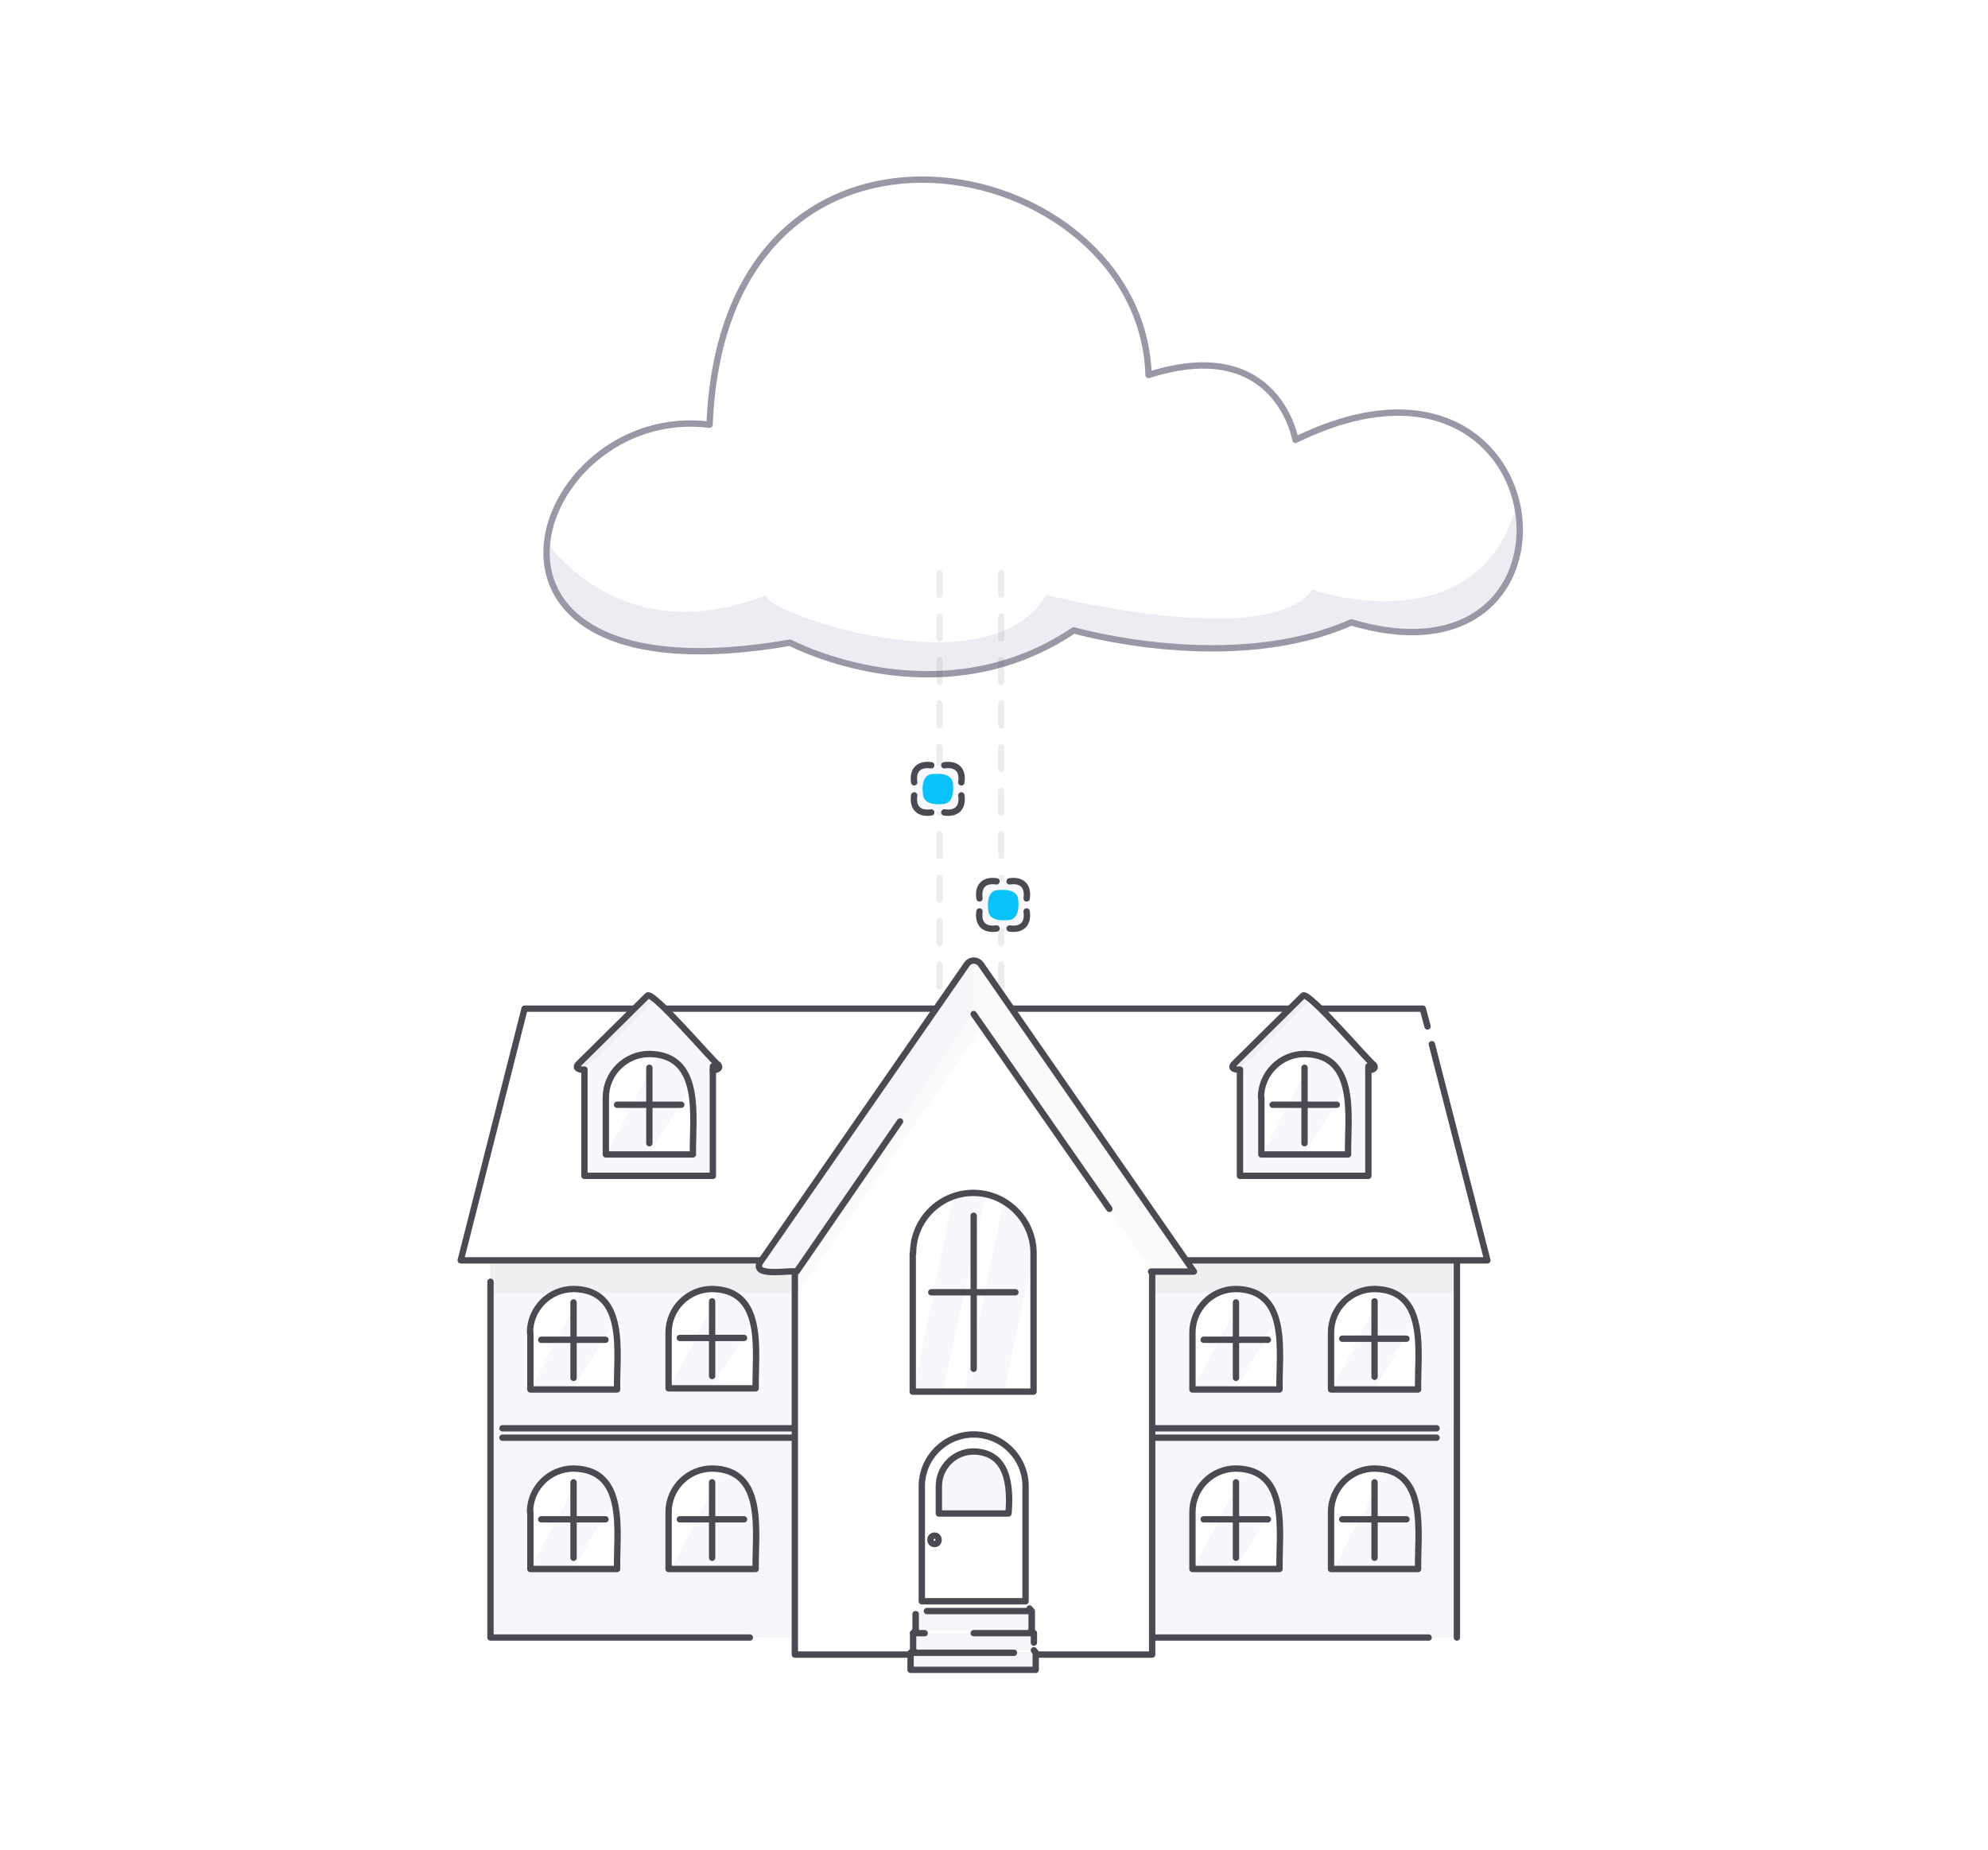 <svg xmlns="http://www.w3.org/2000/svg" version="1.1" id="Layer_1" x="0px" y="0px" viewBox="0.0 0.0 548.0 510.0" style="enable-background:new 0 0 548 510;" xml:space="preserve" width="548.0" height="510.0">
<style type="text/css">
	.st0{fill-rule:evenodd;clip-rule:evenodd;fill:#FFFFFF;}
	.st1{fill:#FFFFFF;filter:url(#Adobe_OpacityMaskFilter);}
	.st2{mask:url(#mask0_2200_4296_00000005230817046672552950000000642507832826577286_);}
	.st3{fill-rule:evenodd;clip-rule:evenodd;fill:#ECECF2;}
	.st4{fill:none;stroke:#9898A6;stroke-width:1.75;stroke-linecap:round;stroke-linejoin:round;stroke-miterlimit:1.5;}
	.st5{fill:none;stroke:#4A4A52;stroke-width:1.75;stroke-linecap:round;stroke-opacity:0.1;stroke-dasharray:6,6;}
	.st6{fill:#F7F7FC;}
	.st7{fill:#EFEFF2;}
	.st8{fill:#F6F6FA;}
	.st9{fill:none;stroke:#4A4A52;stroke-width:1.75;stroke-linecap:round;}
	.st10{fill:none;stroke:#4A4A52;stroke-width:1.75;stroke-linecap:round;stroke-linejoin:round;}
	.st11{fill:#FFFFFF;}
	.st12{fill:#FAFAFA;}
	.st13{fill:none;stroke:#4A4A52;stroke-width:1.75;stroke-linejoin:round;}
	.st14{fill:none;stroke:#4A4A52;stroke-width:1.75;}
	.st15{fill:#4A4A52;}
	.st16{fill:#09C2FC;}
</style>
<path class="st0" d="M195.6,117.1c-49.5-6.2-77.7,77.4,22.2,60.1c0,0,40.8,21.7,78.2-3.4c0,0,43.3,12.5,76.5-2.2  c69.5,20.7,58.2-86.5-15.4-50.3c0,0-4.9-29.3-40.5-17.9C314.7,41.1,199.6,17.6,195.6,117.1z" />
<defs>
	<filter id="Adobe_OpacityMaskFilter" filterUnits="userSpaceOnUse" x="150.2" y="137.3" width="270.1" height="49">
		<feColorMatrix type="matrix" values="1 0 0 0 0  0 1 0 0 0  0 0 1 0 0  0 0 0 1 0" />
	</filter>
</defs>
<mask maskUnits="userSpaceOnUse" x="150.2" y="137.3" width="270.1" height="49" id="mask0_2200_4296_00000005230817046672552950000000642507832826577286_">
	<path class="st1" d="M195.6,117.1c0,0-52.4-0.7-43.3,42.4c0,0,6,29.6,65.5,17.7c0,0,40.8,21.7,78.2-3.4c0,0,43.3,12.5,76.5-2.2   c0,0,39.6,13.6,47-22.7c0,0,2.7-27.6-29.2-34.9c0,0-12.1-4.1-33.2,7.3c0,0-4.9-29.3-40.5-17.9c0,0-6.4-55-60-53.5   C256.6,49.9,195.1,48.1,195.6,117.1z" />
</mask>
<g class="st2">
	<path class="st3" d="M150.2,148.7c0,0,20,31.5,60.9,15.4c-1.4,4.2,61.7,27,77.3-0.1c0,0,61.2,15.7,73.5-1.6   c0.6,0.9,47.2,15.7,56.6-25c6.5,9.7-3.1,46.8-45.4,34.4c0,0-25,14.7-77,2.1c0,0-32.6,26.1-77.6,3.1   C218.5,176.8,150.8,193.9,150.2,148.7z" />
</g>
<path class="st4" d="M195.6,117.1c-49.5-6.2-77.7,77.4,22.2,60.1c0,0,40.8,21.7,78.2-3.4c0,0,43.3,12.5,76.5-2.2  c69.5,20.7,58.2-86.5-15.4-50.3c0,0-4.9-29.3-40.5-17.9C314.7,41.1,199.6,17.6,195.6,117.1z" />
<path class="st5" d="M259,158v120" />
<path class="st5" d="M276,158v120" />
<rect x="135.2" y="347.4" class="st6" width="266.4" height="104.1" />
<rect x="135.2" y="344.1" class="st7" width="266.4" height="12.4" />
<rect x="135.2" y="393.8" class="st8" width="266.4" height="57.7" />
<path class="st9" d="M138.5,393.8H396" />
<path class="st9" d="M138.5,396.4H396" />
<path class="st10" d="M135.2,347.4h266.4v104.1 M135.2,353.4v98.1h71.5 M393.8,451.5H221.1" />
<path class="st11" d="M144.6,278h247.6l17.8,69.4H127L144.6,278z" />
<path class="st10" d="M394.7,287.9l15.3,59.6H127l17.6-69.4h247.6l1.3,4.9" />
<rect x="219.1" y="336.6" class="st11" width="98.5" height="119.6" />
<path class="st11" d="M260.8,273.9c3.7-5.3,11.5-5.3,15.1,0l53.2,76.7H210c-1,0-1.5-1.1-1-1.9L260.8,273.9z" />
<path class="st8" d="M267.8,264.1c0.1-0.1,0.2-0.1,0.3-0.1c0.7-0.8,0.3,16.9,0,16.1c-1.3,0.7-47.4,70.8-49.4,70.3c0,0-9.7,0-9.7,0  C207.1,349.9,268.1,264.7,267.8,264.1z" />
<path class="st12" d="M268.2,279.2l2.7,4l-51.7,74.4V351L268.2,279.2z" />
<path class="st13" d="M219.1,350.6v105.6h98.5V350.6" />
<path class="st12" d="M269.8,265.1c-0.4-0.6-1.5-0.3-1.5,0.5v14.1l48.9,70.5h11.3L269.8,265.1z" />
<path class="st10" d="M317.3,350.6h11.8l-58.7-84.7c-1-1.4-3-1.4-3.9,0l-57,82.2c-2.3,4.2,8.6,2,10.1,2.5l28.5-41.4 M268.4,279.6  l37.4,53.7" />
<path class="st11" d="M146.1,416.9c0-6.6,5.4-12,12-12c14.9,0.2,11.8,17.8,12,27.7h-23.9V416.9z" />
<path class="st6" d="M169.6,413.5c-1.4-5.1-6-8.1-9.1-8.1l-14.3,27.2h11.8L169.6,413.5z" />
<path class="st13" d="M146.1,416.9c0-6.6,5.4-12,12-12c14.9,0.2,11.8,17.8,12,27.7h-23.9V416.9z" />
<path class="st9" d="M149.2,418.9h17.7" />
<path class="st9" d="M158.1,408.7v20.8" />
<path class="st11" d="M184.3,367.4c0-6.6,5.4-12,12-12c14.8,0.2,11.8,17.5,12,27.4h-24V367.4z" />
<path class="st6" d="M207.8,363.8c-1.4-5.1-6-8-9.1-8l-14.3,27h11.8L207.8,363.8z" />
<path class="st13" d="M184.3,367.4c0-6.6,5.4-12,12-12c14.8,0.2,11.8,17.5,12,27.4h-24V367.4z" />
<path class="st9" d="M187.4,368.9h17.7" />
<path class="st9" d="M196.3,358.8v20.6" />
<path class="st11" d="M184.3,416.9c0-6.6,5.4-12,12-12c14.9,0.2,11.8,17.8,12,27.7h-24V416.9z" />
<path class="st6" d="M208.3,413.5c-1.4-5.1-6-8.1-9.1-8.1l-14.3,27.2c5.8,0,17.6,0,23.4,0V413.5z" />
<path class="st13" d="M184.3,416.9c0-6.6,5.4-12,12-12c14.9,0.2,11.8,17.8,12,27.7h-24V416.9z" />
<path class="st9" d="M187.4,418.9h17.7" />
<path class="st9" d="M196.3,408.7v20.8" />
<path class="st11" d="M146.1,367.4c0-6.6,5.4-12,12-12c14.9,0.2,11.8,17.8,12,27.7h-23.9V367.4z" />
<path class="st6" d="M169.6,363.9c-1.4-5.1-6-8.1-9.1-8.1L146.2,383h11.8L169.6,363.9z" />
<path class="st13" d="M146.1,367.4c0-6.6,5.4-12,12-12c14.9,0.2,11.8,17.8,12,27.7h-23.9V367.4z" />
<path class="st9" d="M149.2,369.4h17.7" />
<path class="st9" d="M158.1,359.1v20.8" />
<path class="st11" d="M328.7,416.9c0-6.6,5.4-12,12-12c14.9,0.2,11.8,17.8,12,27.7h-24V416.9z" />
<path class="st6" d="M352.2,413.5c-1.4-5.1-6-8.1-9.1-8.1l-14.3,27.2h11.8L352.2,413.5z" />
<path class="st13" d="M328.7,416.9c0-6.6,5.4-12,12-12c14.9,0.2,11.8,17.8,12,27.7h-24V416.9z" />
<path class="st9" d="M331.8,418.9h17.7" />
<path class="st9" d="M340.7,408.7v20.8" />
<path class="st11" d="M366.9,367.4c0-6.6,5.4-12,12-12c14.9,0.2,11.8,17.8,12,27.7h-24V367.4z" />
<path class="st6" d="M390.4,363.9c-1.4-5.1-6-8.1-9.1-8.1L367.1,383h11.8L390.4,363.9z" />
<path class="st13" d="M366.9,367.4c0-6.6,5.4-12,12-12c14.9,0.2,11.8,17.8,12,27.7h-24V367.4z" />
<path class="st9" d="M370,369.1h17.7" />
<path class="st9" d="M378.9,358.8v20.8" />
<path class="st11" d="M366.9,416.9c0-6.6,5.4-12,12-12c14.9,0.2,11.8,17.8,12,27.7h-24V416.9z" />
<path class="st6" d="M390.9,413.5c-1.4-5.1-6-8.1-9.1-8.1l-14.3,27.2c5.8,0,17.6,0,23.4,0V413.5z" />
<path class="st13" d="M366.9,416.9c0-6.6,5.4-12,12-12c14.9,0.2,11.8,17.8,12,27.7h-24V416.9z" />
<path class="st9" d="M370,418.9h17.7" />
<path class="st9" d="M378.9,408.7v20.8" />
<path class="st11" d="M328.7,367.4c0-6.6,5.4-12,12-12c14.9,0.2,11.8,17.8,12,27.7h-24V367.4z" />
<path class="st6" d="M352.2,363.9c-1.4-5.1-6-8.1-9.1-8.1L328.9,383h11.8L352.2,363.9z" />
<path class="st13" d="M328.7,367.4c0-6.6,5.4-12,12-12c14.9,0.2,11.8,17.8,12,27.7h-24V367.4z" />
<path class="st9" d="M331.8,369.4h17.7" />
<path class="st9" d="M340.7,359.1v20.8" />
<path class="st11" d="M251.7,345.5c0-9.2,7.5-16.6,16.6-16.6s16.6,7.5,16.6,16.6v38.2h-33.3V345.5z" />
<path class="st6" d="M285,345.4c1.2-8.6-4.5-14-8.2-15.4l-11,53.7h11L285,345.4z" />
<path class="st6" d="M271.9,328.9c-2.5,0-8-0.1-9.1,0.2l-11,54.6h8.1L271.9,328.9z" />
<path class="st13" d="M251.7,345.5c0-9.2,7.5-16.6,16.6-16.6s16.6,7.5,16.6,16.6v38.2h-33.3V345.5z" />
<path class="st9" d="M256.7,356.3h23.2" />
<path class="st9" d="M268.4,335.2v42.2" />
<path class="st11" d="M254.1,409.8c0-7.9,6.4-14.3,14.3-14.3c7.9,0,14.3,6.4,14.3,14.3v34.7h-28.6V409.8z" />
<path class="st13" d="M254.1,409.8c0-7.9,6.4-14.3,14.3-14.3c7.9,0,14.3,6.4,14.3,14.3v31.7h-28.6V409.8z" />
<path class="st6" d="M257.6,423.4c1.5,0,1.5,2.4,0,2.3C256.1,425.7,256.1,423.4,257.6,423.4z" />
<path class="st14" d="M257.6,423.4c1.5,0,1.5,2.4,0,2.3C256.1,425.7,256.1,423.4,257.6,423.4z" />
<path class="st6" d="M258.8,409.8c0-5.3,4.3-9.6,9.6-9.6c9.6,0.2,10.2,9.7,9.6,17.1h-19.2V409.8z" />
<path class="st13" d="M258.8,409.8c0-5.3,4.3-9.6,9.6-9.6c9.6,0.2,10.2,9.7,9.6,17.1h-19.2V409.8z" />
<path class="st11" d="M251.8,455H285l0.5,0.7H251L251.8,455z" />
<rect x="251" y="455.7" class="st8" width="34.5" height="4.7" />
<rect x="251.7" y="450.3" class="st8" width="33.3" height="4.7" />
<rect x="252.4" y="444.2" class="st8" width="31.9" height="5.4" />
<path class="st11" d="M252.4,449.6h31.9l0.6,0.7h-33.2L252.4,449.6z" />
<path class="st11" d="M253.1,443.5h30.6l0.6,0.7h-31.9L253.1,443.5z" />
<path class="st10" d="M251.8,455l-0.7,0.7 M285,455l0.5,0.7" />
<rect x="252.4" y="444.2" class="st8" width="31.9" height="4.7" />
<path class="st10" d="M285.5,455.7v4.7H251v-4.7h28.5" />
<path class="st15" d="M253.3,445c0-1.1-1.8-1.1-1.8,0H253.3z M285.2,444.2c0-1.1-1.8-1.1-1.8,0H285.2z M283.5,444.2v5.4h1.8v-5.4  H283.5z M253.3,449.6V445h-1.8v4.6H253.3z" />
<path class="st10" d="M285,452.9v-2.6h-16.6 M251.7,455v-4.7h3.2" />
<path class="st10" d="M252.4,449.6l-0.7,0.7 M284.3,449.6l0.6,0.7" />
<path class="st10" d="M283.8,443.5l0.6,0.7h-28.9" />
<path class="st6" d="M341.9,291.5l17.6-17.4c1.7,1.8,19.3,19.1,19.9,20.6l-2.1,0.1v29.4h-35.4V291.5z" />
<path class="st7" d="M359.8,274c0.8,0.7,1.3,1.9,0.4,2.7c-1.5,0.7-18.6,20.3-20.7,18.1c-0.4,0-0.5-0.4-0.3-0.7L359.8,274z" />
<path class="st10" d="M377.2,294v30.2h-35.4V295" />
<path class="st9" d="M341.8,294.9c-0.8,0.1-2.8-0.1-1.8-1.4c0,0,19.2-19,19.2-19c1.4-1.4,18.5,18.7,19.5,19.1  c0.8,1.1-0.6,1.5-1.5,1.4" />
<path class="st11" d="M347.6,302.6c0-6.6,5.4-12,12-12c14.9,0.2,11.8,17.8,12,27.7h-23.9V302.6z" />
<path class="st6" d="M371.2,299.2c-1.4-5.1-6-8.1-9.1-8.1l-14.3,27.2h11.8L371.2,299.2z" />
<path class="st13" d="M347.6,302.6c0-6.6,5.4-12,12-12c14.9,0.2,11.8,17.8,12,27.7h-23.9V302.6z" />
<path class="st9" d="M350.8,304.6h17.7" />
<path class="st9" d="M359.6,294.4v20.8" />
<path class="st6" d="M161.2,291.5l17.6-17.4c1.7,1.8,19.3,19.1,19.9,20.6l-2.1,0.1v29.4h-35.4V291.5z" />
<path class="st7" d="M179.2,274c0.8,0.7,1.3,1.9,0.4,2.7c-1.5,0.7-18.6,20.3-20.7,18.1c-0.4,0-0.5-0.4-0.3-0.7L179.2,274z" />
<path class="st10" d="M196.5,294v30.2h-35.4V295" />
<path class="st9" d="M161.1,294.9c-0.8,0.1-2.8-0.1-1.8-1.4c0,0,19.2-19,19.2-19c1.4-1.4,18.5,18.7,19.5,19.1  c0.8,1.1-0.6,1.5-1.5,1.4" />
<path class="st11" d="M167,302.6c0-6.6,5.4-12,12-12c14.9,0.2,11.8,17.8,12,27.7H167V302.6z" />
<path class="st6" d="M190.5,299.2c-1.4-5.1-6-8.1-9.1-8.1l-14.3,27.2H179L190.5,299.2z" />
<path class="st13" d="M167,302.6c0-6.6,5.4-12,12-12c14.9,0.2,11.8,17.8,12,27.7H167V302.6z" />
<path class="st9" d="M170.1,304.6h17.7" />
<path class="st9" d="M179,294.4v20.8" />
<path class="st6" d="M256,211c3.2,0,9.1-0.8,9,4c0,3.2,0.8,9.1-4,9c-3.2,0-9.1,0.8-9-4C252,216.8,251.2,210.9,256,211z" />
<path class="st16" d="M257.4,213.4c2.2-0.2,5.3,0.1,5.3,3c0.2,2.2-0.1,5.3-3,5.3c-2.2,0.2-5.3-0.1-5.3-3  C254.1,216.4,254.5,213.3,257.4,213.4z" />
<path class="st9" d="M252,215.7c-0.5-3.4,1.3-5.2,4.7-4.7" />
<path class="st9" d="M265,219.3c0.5,3.4-1.3,5.2-4.7,4.7" />
<path class="st9" d="M260.3,211c3.4-0.5,5.2,1.3,4.7,4.7" />
<path class="st9" d="M256.7,224c-3.4,0.5-5.2-1.3-4.7-4.7" />
<path class="st6" d="M274,243c3.2,0,9.1-0.8,9,4c0,3.2,0.8,9.1-4,9c-3.2,0-9.1,0.8-9-4C270,248.8,269.2,242.9,274,243z" />
<path class="st16" d="M275.4,245.4c2.2-0.2,5.3,0.1,5.3,3c0.2,2.2-0.1,5.3-3,5.3c-2.2,0.2-5.3-0.1-5.3-3  C272.1,248.4,272.5,245.3,275.4,245.4z" />
<path class="st9" d="M270,247.7c-0.5-3.4,1.3-5.2,4.7-4.7" />
<path class="st9" d="M283,251.3c0.5,3.4-1.3,5.2-4.7,4.7" />
<path class="st9" d="M278.3,243c3.4-0.5,5.2,1.3,4.7,4.7" />
<path class="st9" d="M274.7,256c-3.4,0.5-5.2-1.3-4.7-4.7" />
</svg>